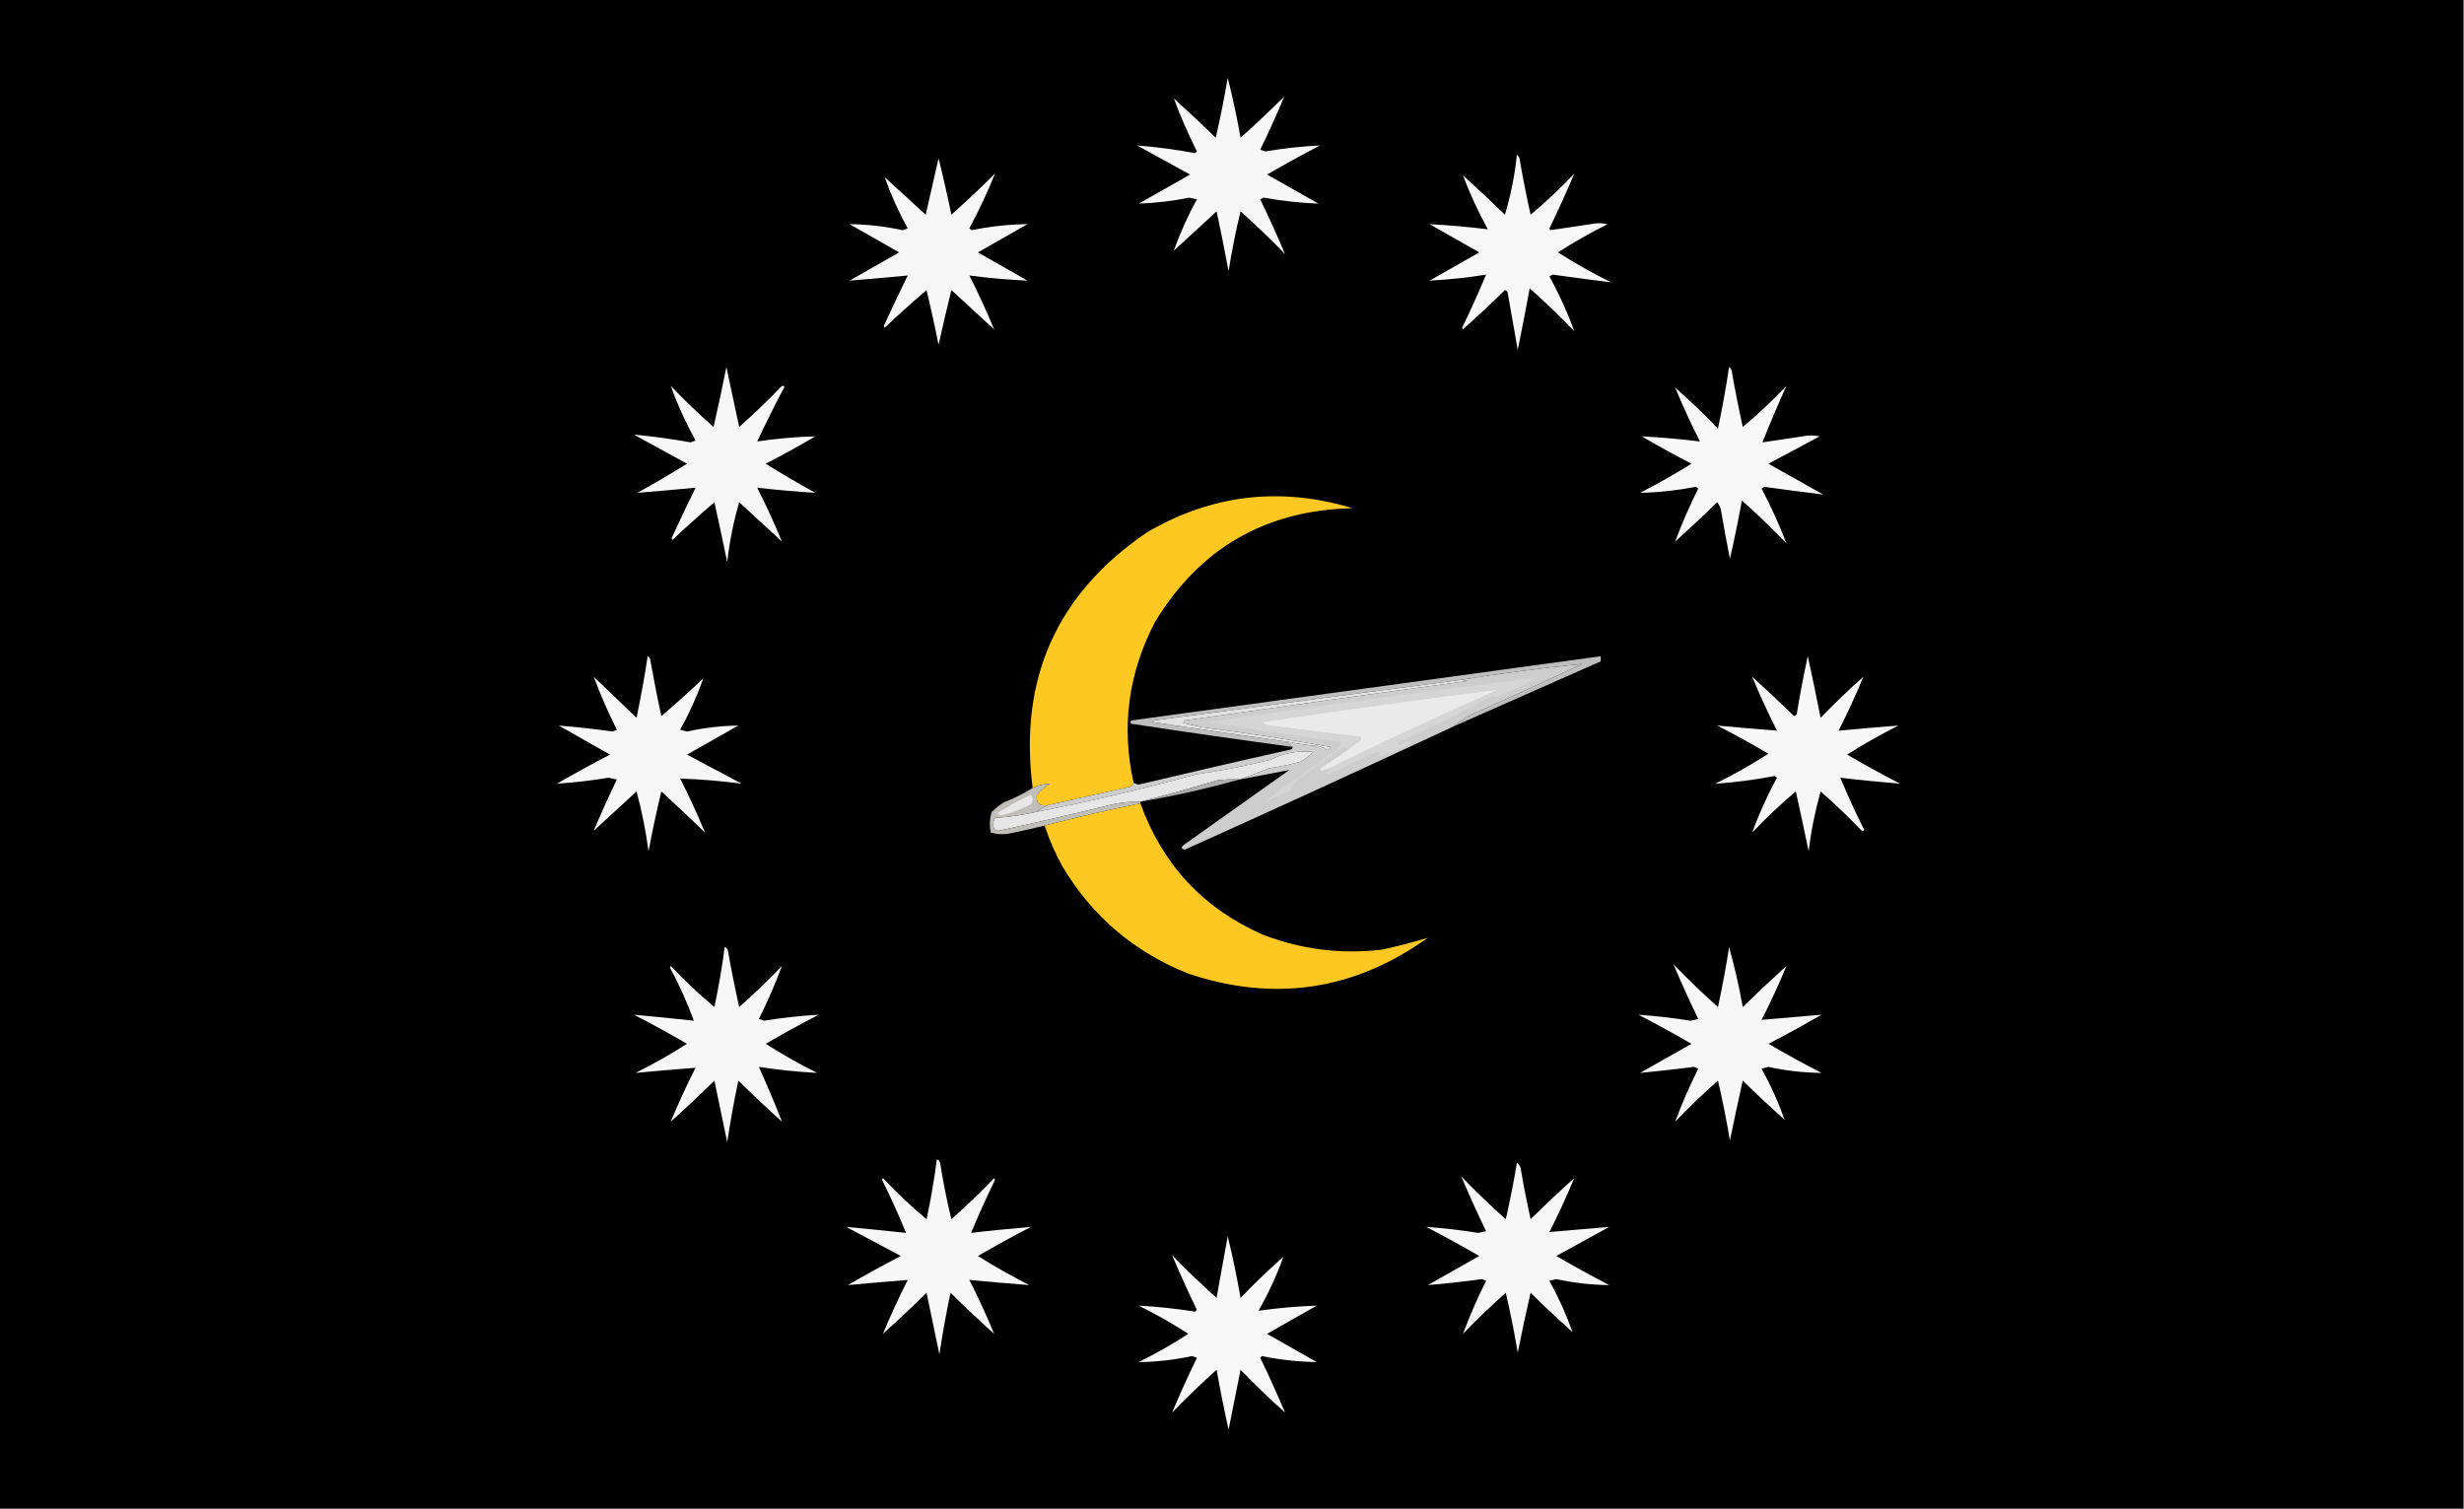 <svg clip-rule="evenodd" fill-rule="evenodd" height="882" image-rendering="optimizeQuality" shape-rendering="geometricPrecision" text-rendering="geometricPrecision" width="1440" xmlns="http://www.w3.org/2000/svg"><rect width="100%" height="100%" fill="#808080" stroke="none"/><path d="m-.5-.5h1440v882c-480 0-960 0-1440 0 0-294 0-588 0-882z"/><path d="m717.5 45.5c2.9 11.4 5.4 23.1 7.5 35 8.7-7.8 17.2-15.8 25.5-24-4.2 10.1-8.9 20.5-14 31 1 .3 2 .7 3 1 10.6-1.8 21.3-3 32-3.5-10.5 5.4-20.8 11.1-31 17 10 5.7 20 11.3 30 17-10.7-.4-21.4-1.6-32-3.5-.7.3-1.3.7-2 1 5.2 10.7 10 21.3 14.5 32-8.4-8.7-17-17-26-25-2.8 11.5-5.1 23.2-7 35-2.2-11.7-4.5-23.4-7-35-8.3 7.7-16.7 15.3-25 23 3.6-10.2 8.1-20.2 13.5-30-1.5-.3-3-.7-4.5-1-9.8 2-19.6 3.1-29.5 3.5 10-5.7 20-11.3 30-17-10.3-5.7-20.7-11.3-31-17 11.4.9 22.7 2.4 34 4.5.3-.3.7-.7 1-1-5.1-10.2-9.6-20.5-13.5-31 8.3 7.5 16.5 15.2 24.5 23 2.7-11.6 5-23.3 7-35z" fill="#f7f7f7"/><path d="m886.5 90.5c.7.4 1.2 1.1 1.5 2 1.9 11.1 4.1 22.1 6.5 33 9-7.5 17.5-15.5 25.5-24-4.5 10.7-9.3 21.3-14.5 32 .2.3.3.7.5 1 7.8-1.1 15.6-2.3 23.5-3.5 3.3-.7 6.7-.7 10 0-10 5-19.7 10.5-29 16.5 10 6.4 20.4 12.2 31 17.5-11.3-1.4-22.6-2.9-34-4.5-.7.3-1.3.7-2 1 5.7 10.4 10.6 21.1 14.5 32-8.4-8.7-17-17-26-25-2.2 12-4.6 24-7 36-2-11.3-4-22.7-6-34-.4-.5-.9-.8-1.5-1-8 7.9-16.2 15.5-24.5 23-.2-.3-.3-.7-.5-1 5-10.2 9.6-20.6 14-31-11 1.8-22 2.9-33 3.5 9.7-5.5 19.3-11 29-16.5-9.7-5.5-19.3-11-29-16.5 11.4.6 22.7 1.6 34 3-5.6-10.3-10.5-20.8-14.5-31.5 8.3 7.5 16.5 15.2 24.5 23 3.4-11.4 5.8-23.1 7-35z" fill="#f8f8f8"/><path d="m548.5 92.5c2.7 10.8 5.2 21.8 7.5 33 8.7-7.8 17.2-15.8 25.5-24-4.3 10.6-9.3 21.3-15 32 .5.3 1 .7 1.5 1 10.7-2.2 21.6-3.4 32.5-3.5-9.7 5.5-19.3 11-29 16.5 9.7 5.5 19.3 11 29 16.5-11.4-.5-22.7-1.5-34-3 5.3 10.4 10.1 20.9 14.5 31.5-8.3-7.7-16.7-15.3-25-23-2.6 10.6-5.1 21.3-7.5 32-2.1-10.7-4.5-21.4-7-32-8.3 7.1-16.5 14.5-24.5 22-.2-.3-.3-.7-.5-1 4.5-9.9 9.2-19.7 14-29.5-11.3 1.1-22.7 2.1-34 3 9.7-5.5 19.3-11 29-16.5-9.7-5.5-19.3-11-29-16.5 10.4.1 20.8 1.3 31 3.5 1-.3 2-.7 3-1-5.4-9.8-9.9-19.8-13.5-30 8 7.3 16 14.7 24 22z" fill="#f7f7f7"/><path d="m1010.5 214.5c.7.4 1.2 1.1 1.5 2 1.9 11.1 4.1 22.1 6.5 33 9-7.5 17.5-15.5 25.5-24-4.9 10.9-9.6 21.9-14 33 7.8-1.1 15.6-2.3 23.5-3.5 3.3-.7 6.7-.7 10 0-10 5.3-20 10.7-30 16 10.7 6 21.4 12 32 18-11.5-1.4-23-2.9-34.5-4.5-.5.3-1 .7-1.5 1 5.5 10.5 10.4 21.2 14.5 32-8.4-8.7-17-17-26-25-2.1 11.4-4.4 22.7-7 34-1.8-9-3.5-18-5-27-.2-2.3-1.1-4.3-2.5-6-8 7.9-16.2 15.5-24.5 23 3.9-10.5 8.4-20.8 13.5-31-.5-.3-1-.7-1.5-1-10.8 2.1-21.6 3.3-32.5 3.5 10.3-5.3 20.3-10.9 30-17-9.8-5.1-19.5-10.4-29-16 11.4.6 22.7 1.6 34 3-5.3-10.4-10.1-20.9-14.5-31.5 8.6 7.6 17 15.6 25 24 2.5-11.9 4.7-23.9 6.5-36z" fill="#f8f8f8"/><path d="m424.5 214.5c2.5 11.5 5 23.2 7.5 35 8.5-7.5 16.6-15.3 24.5-23.5.7-.7 1.3-.7 2 0-5.6 10.5-10.9 21.2-16 32 11.2-1.7 22.6-2.7 34-3-9.5 5.6-19.2 10.9-29 16 9.5 5.9 19.2 11.6 29 17-11.4-.7-22.7-1.7-34-3 5.3 10.4 10.1 20.9 14.5 31.5-8.3-7.7-16.7-15.3-25-23-3.3 11.4-5.7 23.1-7 35-2.4-11.6-4.9-23.3-7.5-35-8.3 7.1-16.5 14.5-24.5 22-.2-.3-.3-.7-.5-1 4.5-9.9 9.2-19.7 14-29.5-11.3 1.1-22.7 2.1-34 3 9.8-5.4 19.5-11.1 29-17-10.3-5.7-20.7-11.3-31-17 11 1 22 2.5 33 4.5 1-.3 2-.7 3-1-5.7-10.4-10.6-21.1-14.5-32 8 8.4 16.4 16.4 25 24 2.7-11.6 5.2-23.3 7.5-35z" fill="#f7f7f7"/><path d="m662.5 457.5c-.4 1.4-1.4 2.3-3 2.5-15.7 3.5-31.3 7-47 10.5-5 .8-7.2-1.2-6.5-6 2.2-2.5 4.7-4.7 7.5-6.5-3.5.1-6.8.9-10 2.5-8.2-63.8 14.1-113.6 67-149.5 37.9-22.1 77.9-26.7 120-14-50.8 1.1-89.3 23.3-115.5 66.5-15.6 29.9-19.8 61.2-12.5 94z" fill="#fcc821"/><path d="m849.5 424.5c4-3.5 8.7-6.4 14-8.5 20.4-9 40.7-18.4 61-28-24.2 2.5-48.2 5.6-72 9.5-59.4 7.8-118.8 15.6-178 23.5-.3.3-.7.7-1 1 26.3 3.9 52.7 7.8 79 11.5.6 1.4 1.6 2.4 3 3-31.4-4.2-62.7-8.7-94-13.5-1.3-.7-1.3-1.3 0-2 91.3-12.5 182.7-25 274-37.5v3c-28.7 12.7-57.4 25.4-86 38z" fill="#bebebe"/><path d="m378.5 383.5c.7.4 1.2 1.1 1.5 2 2 11 4.1 22 6.5 33 8.3-7.1 16.5-14.5 24.5-22-3.6 10.2-8.1 20.2-13.5 30 1.3.3 2.7.7 4 1 9.9-2.2 19.9-3.3 30-3.5-10 5.7-20 11.3-30 17 10.7 5.7 21.3 11.3 32 17-11.9-1.6-23.9-2.6-36-3 5.3 10.4 10.1 20.9 14.5 31.5-8.4-8.1-16.9-16.1-25.5-24-2.8 11.6-5.3 23.3-7.5 35-1.6-11.9-3.9-23.6-7-35-8.3 7.7-16.7 15.3-25 23 4.2-10 8.7-20 13.5-30-1.7-.3-3.3-.7-5-1-10 1.7-20 2.8-30 3.5 10.2-5.9 20.5-11.6 31-17-10-5.7-20-11.3-30-17 10.5.9 21 2 31.5 3.5.8-.3 1.7-.7 2.5-1-5.1-10.2-9.6-20.5-13.5-31 8.3 8 16.7 16 25 24 2.5-12 4.7-24 6.5-36z" fill="#f7f7f7"/><path d="m1056.5 383.5c2.6 11.8 5.1 23.8 7.5 36 8-8.4 16.4-16.4 25-24-4.4 10.6-9.2 21.1-14.5 31.5 11.7-1.1 23.3-2.1 35-3-10.3 5.2-20.3 10.8-30 17 10.2 5.9 20.5 11.6 31 17-11.6-1-23.3-2.1-35-3.5 4.3 10.3 8.9 20.5 14 30.5-.7.7-1.3.7-2 0-7.5-7.9-15.4-15.4-23.5-22.5-3.2 11.4-5.6 23.1-7 35-2.4-11.6-4.9-23.3-7.5-35-8.9 7.5-17.4 15.5-25.5 24 4-10.9 8.8-21.6 14.5-32-.5-.3-1-.7-1.5-1-11.4 2.2-22.9 3.7-34.5 4.5 10.7-5.3 21-11.2 31-17.5-9.8-5.8-19.8-11.3-30-16.5 11.7 1.1 23.3 2.1 35 3-5.3-10.4-10.1-20.9-14.5-31.5 8.3 7.5 16.5 15.2 24.5 23 .6-.2 1.1-.5 1.5-1 1.9-11.4 4-22.8 6.5-34z" fill="#f7f7f7"/><path d="m849.5 424.5c-52.2 24.4-104.6 48.4-157 72-2.1-.3-2.4-1.2-1-2.5 20.7-14.7 41.3-29.3 62-44-9.6 1.8-19.3 3.7-29 5.5 5.6-2 11.3-4.2 17-6.5 6.4-.9 12.8-2.3 19-4 2.5-1.6 4.8-3.5 7-5.5-8.7-1-17.1.5-25 4.5-14.3 3.6-28.8 6.4-43.5 8.5-30.9 8.5-62 15.9-93.5 22 2.2-1.6 4.5-2.9 7-4 15.7-3.5 31.3-7 47-10.5 1.6-.2 2.6-1.1 3-2.5.9.5 1.9.8 3 1 29.6-7 59.3-13.9 89-20.5.6-.4.9-.9 1-1.5-1.4-.6-2.4-1.6-3-3 5.9 1.2 11.9 2 18 2.5 1.9.3 3.6 1.1 5 2.5 1-.3 1.7-1 2-2-24.9-4.5-49.9-8.3-75-11.5-3.7-.8-7.3-1.6-11-2.5.2-.6.5-1.1 1-1.5 55-7.9 110-15.6 165-23-1.6-.5-3.3-.7-5-.5 23.8-3.9 47.8-7 72-9.5-20.3 9.6-40.6 19-61 28-5.3 2.1-10 5-14 8.5z" fill="#cdcdcd"/><path d="m775.5 449.5c32.9-16.1 66.2-31.6 100-46.5-46 5.8-92 12.2-138 19 1.4 1.1 3.1 1.8 5 2 17.7 2.2 35.3 4.4 53 6.5.2 1.2-.1 2.2-1 3-2.5 1.4-4.9 3.1-7 5-.3-1.7-1.3-2.2-3-1.5-8.2 6.2-16.5 12.2-25 18-2.6 1.6-4.3 4-5 7-5 2.3-10 4.3-15 6 14.3-10.3 28.7-20.7 43-31 .8-1 1.2-2.2 1-3.5-25.7-3.4-51.4-7.2-77-11.5 63.9-9.5 127.9-18.2 192-26-7.8 4.1-15.8 7.9-24 11.5-.7-.3-1.3-.7-2-1-17.3 9.5-36 18.7-56 27.5.5.7 1.2 1.2 2 1.5 1.7-1.8 3.7-2.3 6-1.5-6.2 4.2-12.9 6.9-20 8 .8-.3 1.5-.8 2-1.5-.9-1.1-1.9-1.2-3-.5-9.1 4.3-18.3 8.5-27.5 12.5-.5-.2-1-.3-1.5-.5 1.9-.6 2.2-1.4 1-2.5z" fill="#d5d5d5"/><path d="m775.5 449.5c-1.1 0-2.1.4-3 1-1.3-.7-1.3-1.3 0-2 5-3.4 10-6.7 15-10 2.1-1.9 4.5-3.6 7-5 .9-.8 1.2-1.8 1-3-17.7-2.1-35.3-4.3-53-6.5-1.9-.2-3.6-.9-5-2 46-6.8 92-13.2 138-19-33.8 14.9-67.1 30.4-100 46.5z" fill="#eaeaea"/><path d="m852.5 397.5c1.7-.2 3.4 0 5 .5-55 7.4-110 15.1-165 23-.5.4-.8.9-1 1.5 3.7.9 7.3 1.7 11 2.5 25.1 3.2 50.1 7 75 11.5-.3 1-1 1.7-2 2-1.4-1.4-3.1-2.2-5-2.5-6.1-.5-12.1-1.3-18-2.5-26.3-3.7-52.7-7.6-79-11.5.3-.3.7-.7 1-1 59.2-7.9 118.6-15.7 178-23.5z" fill="#e3e3e3"/><path d="m724.5 455.5c-4.3-.2-8.7 0-13 .5-15.1 4.5-30.1 8.7-45 12.5-6.8-.1-13.5.7-20 2.5-20.9 5.1-41.9 10-63 14.5-.9-.1-1.8-.4-2.5-1-.8-2.3-.6-4.4.5-6.5 8.1-.5 16.1-1.7 24-3.5 31.5-6.1 62.6-13.5 93.5-22 14.7-2.1 29.2-4.9 43.5-8.5 7.9-4 16.3-5.5 25-4.5-2.2 2-4.5 3.9-7 5.5-6.2 1.7-12.6 3.1-19 4-5.7 2.3-11.4 4.5-17 6.5z" fill="#e6e6e6"/><path d="m724.5 455.5c-19 5.3-38.3 9.7-58 13 14.9-3.8 29.9-8 45-12.5 4.3-.5 8.7-.7 13-.5z" fill="#aeaeae"/><path d="m612.5 470.5c-2.5 1.1-4.8 2.4-7 4-7.9 1.8-15.9 3-24 3.5-1.1 2.1-1.3 4.2-.5 6.5.7.6 1.6.9 2.5 1 21.1-4.5 42.1-9.4 63-14.5 6.5-1.8 13.2-2.6 20-2.5v1c-18.9 3.8-37.6 8.2-56 13-6.6 1.6-13.3 3.1-20 4.5-3.9.8-7.8.6-11.5-.5-.8-4.1-.6-8.1.5-12 2.2-2 4.5-3.9 7-5.5 6-2.4 11.7-5.2 17-8.5 3.2-1.6 6.5-2.4 10-2.5-2.8 1.8-5.3 4-7.5 6.5-.7 4.8 1.5 6.8 6.5 6z" fill="#c0beb8"/><path d="m602.5 464.5c1.3 1.7 1.3 3.6 0 5.5-5.6 2.9-11.4 5.1-17.5 6.5-.8-.3-1.7-.7-2.5-1 6.5-4.2 13.1-7.9 20-11z" fill="#e7e7e7"/><path d="m666.5 469.5c12.8 35.6 36.4 61.1 71 76.5 22.5 8.8 45.9 11.8 70 9 9.2-2 18.2-4.3 27-7-43 30.8-89.7 37.8-140 21-31.6-12.6-56.1-33.4-73.5-62.5-4.3-7.7-7.8-15.7-10.5-24 18.4-4.8 37.1-9.2 56-13z" fill="#fcc821"/><g fill="#f7f7f7"><path d="m1010.5 553.5c3.2 11.4 5.9 23.1 8 35 8.4-8.2 16.9-16.2 25.5-24-4.3 10.6-9.2 21.1-14.5 31.5 11.7-1 23.3-2 35-3-10.2 5.9-20.5 11.6-31 17 10.2 5.9 20.5 11.6 31 17-10.4-.1-20.8-1.3-31-3.5-1.3.3-2.7.7-4 1 5.4 9.8 9.9 19.8 13.5 30-8.3-7.5-16.5-15.1-24.5-23-2.6 11.6-5.1 23.3-7.5 35-2-11.8-4.3-23.5-7-35-8.6 7.6-17 15.6-25 24 3.9-10.5 8.4-20.8 13.5-31-.8-.3-1.7-.7-2.5-1-10.5 1.3-21 2.5-31.5 3.5 10-5.7 20-11.3 30-17-10.2-5.9-20.5-11.6-31-17 10.2.7 20.3 1.9 30.5 3.5 1.5-.3 3-.7 4.5-1-5.2-10.7-10-21.3-14.5-32 8.4 8.7 17 17 26 25 2.5-11.6 4.7-23.3 6.5-35z"/><path d="m423.5 553.5c1.1.3 1.8 1.1 2 2.5 1.9 10.9 4.1 21.7 6.5 32.5 8.6-7.6 17-15.6 25-24-3.9 10.5-8.4 20.8-13.5 31 1 .3 2 .7 3 1 10.6-1.7 21.3-2.9 32-3.5-10.5 5.4-20.8 11.1-31 17 9.7 6.2 19.7 11.8 30 17-11.4-.6-22.7-1.8-34-3.5 4.8 10.6 9.3 21.3 13.5 32-8.7-7.8-17.2-15.8-25.5-24-2.5 11.9-4.7 23.9-6.5 36-2.5-11.9-5-23.9-7.5-36-8.3 8.2-16.8 16.2-25.5 24 4.4-10.6 9.2-21.1 14.5-31.5-11.7.9-23.3 1.9-35 3 10.3-5.2 20.3-10.8 30-17-10.2-5.9-20.5-11.6-31-17 11.6 1.1 23.3 2.2 35 3.5-3.9-10.6-8.5-21-14-31 .2-.3.3-.7.5-1 8 8.5 16.5 16.5 25.5 24 2.5-11.6 4.5-23.3 6-35z"/><path d="m886.5 679.5c1.6 1.2 2.4 2.8 2.5 5 1.6 9.4 3.5 18.7 5.5 28 8.3-8.2 16.8-16.2 25.5-24-4.4 10.6-9.2 21.1-14.5 31.5 11.7-1 23.3-2 35-3-10.3 5.7-20.7 11.3-31 17 10.2 5.9 20.5 11.6 31 17-10.4-.1-20.8-1.3-31-3.5-1.3.3-2.7.7-4 1 5.4 9.8 9.9 19.8 13.5 30-8.3-7.5-16.5-15.1-24.5-23-2.7 11.6-5.2 23.3-7.5 35-2-11.8-4.3-23.5-7-35-8.6 7.6-17 15.6-25 24 3.9-10.5 8.4-20.8 13.5-31-.8-.3-1.7-.7-2.5-1-10.5 1.5-21 2.6-31.5 3.5 10-5.7 20-11.3 30-17-10.2-5.9-20.5-11.6-31-17 10.2.7 20.3 1.9 30.5 3.5 1.5-.3 3-.7 4.5-1-5.2-10.7-10-21.3-14.5-32 8.4 8.7 17 17 26 25 2.5-11 4.7-22 6.5-33z"/><path d="m547.5 677.5c1.1.3 1.8 1.1 2 2.5 1.7 11 3.9 21.8 6.5 32.5 8.6-7.6 17-15.6 25-24 .2.3.3.7.5 1-5 10.2-9.6 20.6-14 31 11.7-1.4 23.4-2.5 35-3.5-10.5 5.4-20.8 11.1-31 17 9.7 6.1 19.7 11.7 30 17-11.7-.9-23.4-1.9-35-3 5.3 10.4 10.1 20.9 14.5 31.5-8.7-7.8-17.2-15.8-25.5-24-2.5 11.9-4.7 23.9-6.5 36-2.5-11.9-5-23.9-7.5-36-8.3 8.2-16.8 16.2-25.5 24 4.4-10.6 9.2-21.1 14.5-31.5-11.7.9-23.3 1.9-35 3 10.2-5.9 20.5-11.6 31-17-10.7-5.7-21.3-11.3-32-17 11.6 1.1 23.3 2.2 35 3.5-4.3-10.5-8.9-20.8-14-31 .2-.3.3-.7.5-1 8 8.5 16.5 16.5 25.5 24 2.5-11.6 4.5-23.3 6-35z"/></g><path d="m717.5 722.5c2.9 11.8 5.4 23.8 7.5 36 8-8.4 16.4-16.4 25-24-3.8 10.8-8.7 21.3-14.5 31.5 11.3-1.6 22.6-2.6 34-3-9.7 5.5-19.3 11-29 16.5 9.7 5.5 19.3 11 29 16.5-10.8-.2-21.4-1.3-32-3.5-.3.3-.7.7-1 1 5.2 10.7 10 21.4 14.5 32-9-8-17.6-16.3-26-25-2.3 11.7-4.7 23.3-7 35-2.6-11.6-4.9-23.3-7-35-9 8-17.6 16.3-26 25 4.5-10.7 9.3-21.3 14.5-32-1-.3-2-.7-3-1-10.2 2.2-20.6 3.4-31 3.5 10-5 19.7-10.5 29-16.5-9.3-6-19-11.5-29-16.5 11 .6 22 1.8 33 3.5l1-1c-5.2-10.7-10-21.3-14.5-32 8.4 8.7 17 17 26 25 2.1-12 4.3-24 6.5-36z" fill="#f8f8f8"/></svg>